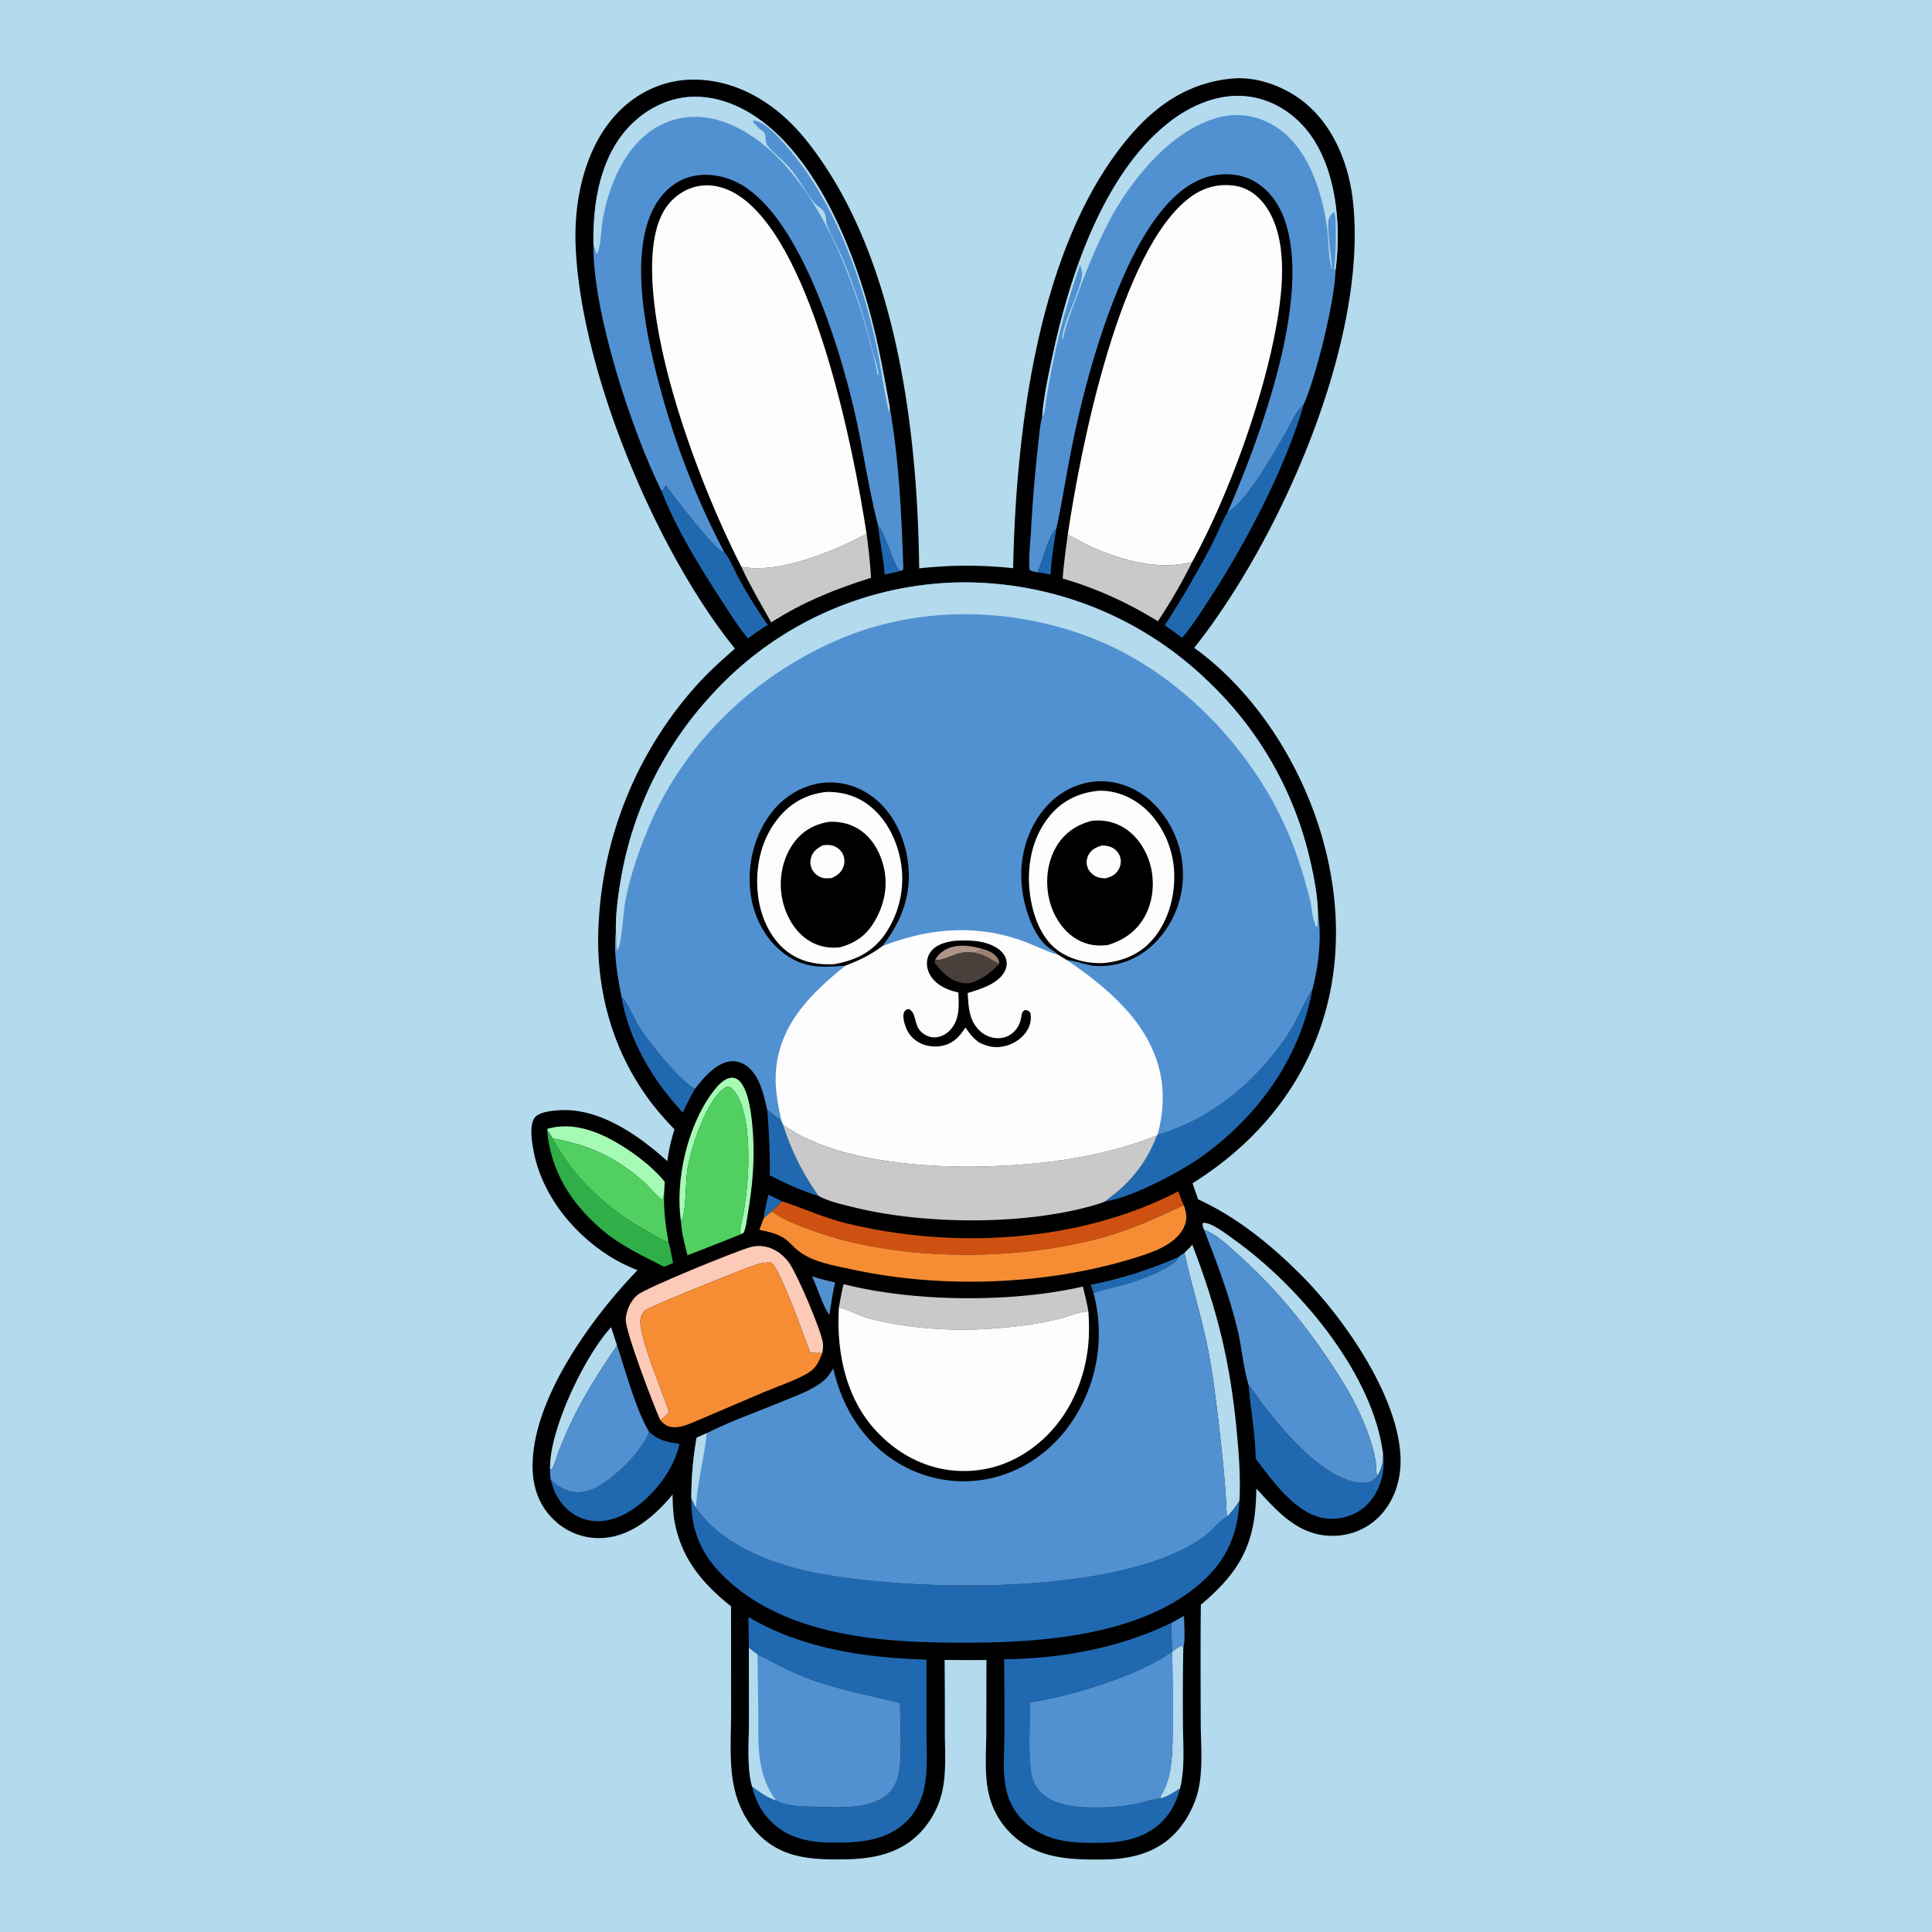 <svg version="1.1" xmlns="http://www.w3.org/2000/svg" style="display: block;" viewBox="0 0 2048 2048" width="1024" height="1024">
<path transform="translate(0,0)" fill="rgb(179,218,237)" d="M 0 0 L 2048 0 L 2048 2048 L 0 2048 L 0 0 z"/>
<path transform="translate(0,0)" fill="rgb(0,0,0)" d="M 1304.68 83.41 C 1331.17 80.398 1360.71 91.29 1381.37 107.467 C 1413.32 132.486 1429.69 173.408 1434.12 212.819 C 1450.75 361.04 1356.53 572.796 1265.89 686.742 C 1301.57 712.391 1332.39 747.564 1355.65 784.795 C 1405.76 864.996 1429.84 966.188 1408.26 1059.49 C 1388.88 1143.26 1336.21 1209.24 1264.17 1254.28 C 1265.98 1260.02 1268.12 1265.7 1270.13 1271.39 C 1312.15 1290.64 1349.38 1321.25 1381.63 1354.04 C 1426.61 1399.78 1485.67 1485.26 1484.65 1550.44 C 1484.32 1572.19 1476.48 1593.79 1460.63 1609 C 1446.99 1622.1 1428.73 1628.65 1409.88 1627.99 C 1375.06 1626.77 1353.72 1601.72 1331.82 1577.94 C 1331.59 1584.67 1331.4 1591.42 1330.85 1598.13 C 1327.07 1644.93 1307.78 1671.67 1272.95 1701.11 C 1272.46 1742.13 1272.74 1783.18 1272.78 1824.2 C 1272.81 1847.83 1275.55 1874.57 1270.23 1897.64 C 1266.34 1914.5 1256.97 1931.82 1244.85 1944.18 C 1224.73 1964.68 1197.87 1970.84 1170.04 1971.12 C 1133.75 1971.48 1098.69 1970.53 1071.29 1943.28 A 85.074 85.074 0 0 1 1048.59 1903.28 C 1043.19 1882.05 1045.46 1857.81 1045.52 1835.99 L 1045.67 1759.7 A 3084.56 3084.56 0 0 1 1001.29 1759.61 A 6077.51 6077.51 0 0 1 1001.57 1835.12 C 1001.55 1856.69 1003.54 1880.29 998.224 1901.27 A 92.621 92.621 0 0 1 975.132 1942.94 C 953.226 1965.57 924.253 1970.69 893.921 1971.01 C 860.822 1971.36 829.815 1969.93 804.822 1945.16 C 791.798 1932.26 782.996 1914.88 778.767 1897.13 C 772.498 1870.83 775.043 1840.84 775.003 1813.87 L 774.941 1702.74 C 743.086 1677.47 720.468 1649.65 714.314 1608.24 C 713.372 1600.19 713.039 1592.32 712.953 1584.23 A 167.698 167.698 0 0 1 704.931 1593.54 C 686.99 1612.68 664.303 1629.64 637.119 1630.37 A 68.079 68.079 0 0 1 587.391 1611.28 C 571.56 1596.22 564.853 1576.94 564.59 1555.42 C 563.709 1483.38 627.627 1396.31 675.782 1346.48 C 664.7 1341.98 654.277 1336.94 644.224 1330.42 C 606.853 1306.19 575.494 1267.23 566.226 1222.99 C 564.236 1213.49 560.36 1192.74 566.961 1184.61 C 571.931 1178.48 585.921 1177.32 593.495 1176.88 C 635.946 1174.41 677.404 1203.84 707.415 1230.85 C 708.92 1219.19 711.51 1208.24 714.966 1197 C 710.709 1192.91 706.778 1188.47 702.866 1184.05 C 652.062 1126.66 629.907 1052.45 634.728 976.544 A 408.055 408.055 0 0 1 739.896 724.824 C 752.111 711.449 765.476 699.496 779.065 687.547 C 695.261 583.974 615.083 392.346 610.169 259.483 C 608.385 211.273 620.104 156.237 654.148 120.166 C 674.822 98.261 702.83 84.956 733.047 84.425 C 772.807 83.728 808.818 101.85 836.905 129.119 C 852.588 144.345 865.96 162.599 877.76 180.973 C 953.264 298.538 972.822 465.933 974.368 602.511 A 457.509 457.509 0 0 1 1073.99 602.313 C 1076.92 458.039 1099.54 264.605 1193.34 149.421 C 1222.75 113.296 1257.54 88.306 1304.68 83.41 z"/>
<path transform="translate(0,0)" fill="rgb(32,105,177)" d="M 814.59 1266.35 L 829.048 1273.53 L 818.225 1283.95 L 809.59 1291.38 C 810.445 1282.95 812.647 1274.59 814.59 1266.35 z"/>
<path transform="translate(0,0)" fill="rgb(32,105,177)" d="M 1099.83 606.67 C 1104.71 595.621 1111.51 566.666 1119.78 560.383 C 1117.26 576.513 1114.42 592.722 1113.64 609.055 C 1109.07 608.18 1104.46 607.134 1099.83 606.67 z"/>
<path transform="translate(0,0)" fill="rgb(81,145,209)" d="M 1241.67 1720.33 L 1255.11 1712.96 C 1255.12 1721.9 1256.84 1738.54 1254.35 1746.66 L 1253.3 1744.7 C 1249.39 1745.61 1245.9 1748.62 1242.63 1750.89 L 1242.26 1750.79 L 1241.67 1720.33 z"/>
<path transform="translate(0,0)" fill="rgb(32,105,177)" d="M 930.677 556.823 C 939.055 566.045 947.961 602.01 954.073 605.192 C 948.904 607.008 943.121 607.79 937.751 608.901 C 936.414 591.269 932.709 574.302 930.677 556.823 z"/>
<path transform="translate(0,0)" fill="rgb(81,145,209)" d="M 860.764 1352.88 C 868.787 1355.68 877.056 1357.54 885.306 1359.53 C 882.836 1369.57 881.38 1379.84 879.735 1390.04 L 879.414 1392.99 L 878.462 1393.01 C 871.769 1383.18 866.408 1364.64 860.764 1352.88 z"/>
<path transform="translate(0,0)" fill="rgb(32,105,177)" d="M 1156.39 1361.93 C 1188.88 1355.42 1219.46 1345.73 1249.71 1332.27 C 1244.28 1343.47 1213.18 1354.73 1202.22 1358.57 C 1188.73 1363.3 1170.93 1366.36 1159.19 1370.83 L 1156.39 1361.93 z"/>
<path transform="translate(0,0)" fill="rgb(179,218,237)" d="M 1242.63 1750.89 C 1245.9 1748.62 1249.39 1745.61 1253.3 1744.7 L 1254.35 1746.66 A 3063.84 3063.84 0 0 0 1254.02 1828.73 C 1254.11 1850.54 1256.3 1874.7 1250.87 1895.92 C 1244.27 1900.09 1237.86 1904.59 1230.2 1906.52 C 1229.38 1904.49 1232.21 1900.7 1233.27 1898.63 C 1237.29 1890.77 1239.79 1881.23 1241.04 1872.49 C 1243.51 1855.18 1243.01 1836.73 1243.03 1819.27 A 3513.64 3513.64 0 0 0 1242.63 1750.89 z"/>
<path transform="translate(0,0)" fill="rgb(32,105,177)" d="M 813.297 1176.42 L 828.429 1188.25 L 829.906 1192.02 C 838.844 1219.81 850.808 1244.12 867.87 1267.89 C 849.656 1262.32 832.813 1254.52 815.929 1245.83 C 816.356 1222.47 815.221 1199.7 813.297 1176.42 z"/>
<path transform="translate(0,0)" fill="rgb(165,250,180)" d="M 721.959 1295.25 C 715.244 1251.98 728.609 1194.32 754.608 1158.93 C 759.211 1152.66 766.093 1143.93 774.155 1142.58 C 777.331 1142.05 780.193 1142.87 782.689 1144.86 C 794.405 1154.18 797.074 1186.46 798.105 1200.34 C 800.287 1229.72 797.539 1258.69 792.575 1287.65 C 791.496 1293.94 790.917 1300.93 788.321 1306.79 L 785.936 1308.14 L 784.892 1307.2 C 783.641 1303.16 787.344 1290.93 788.14 1285.97 C 790.427 1271.76 792.24 1257.62 792.908 1243.23 C 793.988 1219.98 793.728 1171.09 776.042 1154.16 C 774.164 1152.36 772.996 1152.1 770.478 1152.03 C 749.171 1162.71 731.458 1219.42 728.475 1241.33 C 726.732 1254.13 727.236 1283.48 722.704 1293.68 C 722.469 1294.21 722.207 1294.73 721.959 1295.25 z"/>
<path transform="translate(0,0)" fill="rgb(32,105,177)" d="M 658.789 1056.63 C 664.675 1061.48 672.405 1080.28 677.367 1088.21 C 686.655 1103.05 720.584 1146.33 736.715 1154.2 C 731.972 1162.45 727.8 1170.75 723.785 1179.36 C 692.136 1145.41 666.682 1102.97 658.789 1056.63 z"/>
<path transform="translate(0,0)" fill="rgb(179,218,237)" d="M 583.111 1557.98 C 581.52 1517.03 619.557 1437.51 647.814 1406.91 L 654.094 1426.23 C 634.381 1455.29 616.018 1483.97 601.614 1516.12 A 430.548 430.548 0 0 0 590.849 1542.49 C 589.31 1546.68 588.155 1551.68 586.012 1555.57 C 585.07 1557.28 585.034 1557.31 583.111 1557.98 z"/>
<path transform="translate(0,0)" fill="rgb(165,250,180)" d="M 579.876 1196.78 C 602.569 1189.83 626.296 1196.63 646.7 1207.37 C 666.552 1217.81 690.361 1235.06 704.64 1252.71 L 703.961 1265.43 C 703.852 1265.82 703.705 1266.2 703.634 1266.6 C 703.213 1269 703.492 1269.91 702.107 1272.04 C 694.64 1266.66 688.634 1258.09 681.552 1252.01 C 651.257 1226 624.616 1213.75 585.717 1206.76 C 584.095 1203.23 581.336 1200.72 579.876 1196.78 z"/>
<path transform="translate(0,0)" fill="rgb(48,175,73)" d="M 579.876 1196.78 C 581.336 1200.72 584.095 1203.23 585.717 1206.76 C 608.672 1249.28 644.835 1282.94 687.226 1305.7 C 693.384 1309 699.688 1313.78 706.392 1315.84 C 707.437 1316.16 707.662 1316.15 708.614 1316.25 C 710.613 1323.65 711.923 1331.36 713.507 1338.88 C 710.344 1340.38 707.09 1341.57 703.811 1342.79 C 680.594 1330.71 658.48 1320.96 638.246 1303.72 C 605.075 1275.46 583.272 1240.94 579.876 1196.78 z"/>
<path transform="translate(0,0)" fill="rgb(32,105,177)" d="M 701.061 520.194 C 702.61 519.265 703.629 519.149 704.27 517.416 C 704.898 515.72 704.641 516.347 705.702 514.591 C 713.196 524.807 758.193 583.802 766.852 585.17 L 767.513 584.695 C 773.768 592.457 778.538 604.642 783.47 613.607 A 481.057 481.057 0 0 0 814.005 662.516 C 806.563 666.664 799.794 671.772 792.92 676.778 C 782.88 664.931 774.433 651.227 765.985 638.227 C 741.984 601.289 717.156 561.347 701.061 520.194 z"/>
<path transform="translate(0,0)" fill="rgb(179,218,237)" d="M 1276.39 1303.63 C 1275.3 1300.73 1274.36 1299.42 1275.02 1296.34 C 1283.45 1294.92 1301.44 1309.17 1308.59 1314.29 C 1375.53 1362.2 1452 1451.8 1465.25 1535.31 C 1465.59 1537.45 1465.97 1539.64 1466.18 1541.81 C 1466.06 1551.05 1464.83 1557.31 1459.55 1565.24 C 1458.78 1559.69 1459 1554.04 1458.08 1548.45 C 1455.22 1531.1 1448.37 1513.61 1441.09 1497.65 C 1432.02 1477.79 1420.24 1459.2 1408.08 1441.12 C 1380.41 1399.94 1349.9 1363.63 1312.97 1330.39 C 1302.35 1320.83 1289.85 1308.66 1276.39 1303.63 z"/>
<path transform="translate(0,0)" fill="rgb(179,218,237)" d="M 1255.53 1328.08 C 1258.34 1325.24 1261.27 1322.46 1263.92 1319.47 C 1290.45 1388.52 1304.16 1444.09 1311.1 1518.1 C 1313.34 1542.05 1315.21 1566.97 1313.85 1591.02 C 1310.24 1596.64 1305.47 1603.53 1300.46 1607.89 C 1299.19 1574.09 1295.62 1540.52 1291.63 1506.95 C 1288.36 1479.37 1285.08 1451.84 1279.35 1424.64 C 1272.51 1392.17 1262.57 1360.45 1255.53 1328.08 z"/>
<path transform="translate(0,0)" fill="rgb(81,208,97)" d="M 585.717 1206.76 C 624.616 1213.75 651.257 1226 681.552 1252.01 C 688.634 1258.09 694.64 1266.66 702.107 1272.04 C 703.492 1269.91 703.213 1269 703.634 1266.6 C 703.705 1266.2 703.852 1265.82 703.961 1265.43 C 703.431 1282.73 705.439 1299.26 708.614 1316.25 C 707.662 1316.15 707.437 1316.16 706.392 1315.84 C 699.688 1313.78 693.384 1309 687.226 1305.7 C 644.835 1282.94 608.672 1249.28 585.717 1206.76 z"/>
<path transform="translate(0,0)" fill="rgb(32,105,177)" d="M 688.057 1517.73 C 697.387 1526.66 707.856 1529.15 720.315 1530.36 C 714.544 1557.93 692.965 1585.39 669.532 1600.75 C 656.419 1609.35 640.244 1614.79 624.514 1611.67 C 610.804 1608.94 599.525 1600.59 592.074 1588.87 C 588.093 1582.61 585.458 1575.88 583.87 1568.64 C 588.855 1573.4 593.564 1576.95 600.103 1579.47 C 610.34 1583.42 620.721 1582.17 630.456 1577.51 C 650.445 1567.96 680.845 1538.44 688.057 1517.73 z"/>
<path transform="translate(0,0)" fill="rgb(32,105,177)" d="M 1301.37 542.907 C 1322.43 530.6 1351.37 478.837 1363.84 456.928 C 1368.74 448.33 1374.52 435.053 1382.02 428.721 C 1362.63 496.019 1320.51 576.007 1282.14 634.926 C 1273.06 648.884 1263.85 663.253 1253.16 676.059 L 1234.74 662.791 A 1087.97 1087.97 0 0 0 1283.93 578.595 C 1289.99 567.088 1294.71 553.938 1301.37 542.907 z"/>
<path transform="translate(0,0)" fill="rgb(202,201,201)" d="M 1131.82 567.035 L 1133.56 567.781 C 1141.76 571.341 1149.33 576.371 1157.53 579.993 C 1189.74 594.218 1228.8 604.844 1263.74 595.744 A 574.981 574.981 0 0 1 1227.41 658.579 C 1196.32 639.252 1161.71 623.362 1126.49 613.309 C 1127.53 597.828 1129.8 582.416 1131.82 567.035 z"/>
<path transform="translate(0,0)" fill="rgb(202,201,201)" d="M 918.617 565.747 C 920.562 581.264 922.569 596.889 923.339 612.518 C 886.429 623.964 850.056 638.64 817.555 659.794 C 806.614 640.36 795.182 620.945 785.783 600.712 C 824.9 608.92 884.204 584.295 918.617 565.747 z"/>
<path transform="translate(0,0)" fill="rgb(253,202,183)" d="M 699.969 1505.45 C 692.898 1490.16 662.422 1410.31 663.289 1398.19 C 663.943 1389.05 668.508 1378.72 675.603 1372.77 C 684.829 1365.04 779.319 1326.64 795.006 1322.14 C 799.313 1320.91 803.486 1320.5 807.957 1320.97 C 819.406 1322.18 829.114 1328.77 835.92 1337.86 C 844.854 1349.79 869.4 1407.73 872.169 1422.67 C 872.892 1426.57 872.292 1430.35 871.712 1434.23 C 867.472 1434.2 863.194 1434.3 858.964 1434.02 C 853.353 1419.73 827.114 1344.79 817.569 1338.43 C 812.219 1337.92 807.336 1338.79 802.229 1340.38 C 789.511 1344.32 689.538 1384.6 683.973 1388.96 C 680.944 1391.33 678.992 1396.29 678.823 1400.12 C 677.98 1419.21 702.347 1475.52 709.214 1497.09 C 706.3 1499.93 703.392 1503.24 699.969 1505.45 z"/>
<path transform="translate(0,0)" fill="rgb(32,105,177)" d="M 1323.55 1468.12 L 1324.76 1469.61 C 1330.16 1476.35 1334.77 1483.78 1340.11 1490.62 C 1362.5 1519.35 1403.06 1567.28 1440.71 1571.63 C 1446.04 1572.24 1452.23 1571.87 1456.58 1568.36 C 1457.73 1567.43 1458.72 1566.46 1459.55 1565.24 C 1464.83 1557.31 1466.06 1551.05 1466.18 1541.81 C 1467.15 1546.24 1466.94 1551.01 1466.58 1555.52 C 1465.32 1571.49 1458.25 1587.91 1445.67 1598.17 C 1434.41 1607.36 1419.1 1611.44 1404.73 1609.51 C 1373.58 1605.33 1348.96 1569.59 1331.14 1546.34 C 1330.72 1520.01 1325.69 1494.28 1323.55 1468.12 z"/>
<path transform="translate(0,0)" fill="rgb(32,105,177)" d="M 1227 1202.9 C 1284.35 1187.02 1334.92 1143.59 1366.71 1094.14 C 1375.85 1079.91 1381.6 1063.77 1390.63 1049.72 C 1390.81 1049.44 1391 1049.16 1391.19 1048.87 C 1377.7 1123.42 1331.62 1185.9 1270.16 1228.56 C 1249.13 1243.15 1197.75 1270.28 1171.8 1273.45 C 1176.33 1269.29 1181.66 1265.82 1186.32 1261.69 C 1204.71 1245.38 1217.85 1226.6 1226.45 1203.57 L 1227 1202.9 z"/>
<path transform="translate(0,0)" fill="rgb(207,81,17)" d="M 829.048 1273.53 L 829.847 1273.78 C 852.056 1280.89 872.66 1290.61 895.508 1296.3 C 1008.25 1324.38 1141.7 1317.61 1246.22 1264.3 L 1248.98 1262.88 C 1250.87 1267.83 1252.65 1272.85 1254.91 1277.65 C 1227.97 1290 1202.26 1302.07 1173.67 1310.38 C 1080.1 1337.56 950.728 1337.82 858.956 1303.65 C 845.182 1298.52 829.876 1293.04 818.225 1283.95 L 829.048 1273.53 z"/>
<path transform="translate(0,0)" fill="rgb(202,201,201)" d="M 894.247 1361.22 C 968.621 1380.3 1073.17 1381.06 1147.86 1363.81 C 1149.99 1372.57 1152.3 1381.31 1153.71 1390.22 C 1144.64 1390.2 1133.1 1395.39 1124.14 1397.68 A 359.131 359.131 0 0 1 1091.35 1404.13 C 1035.3 1412.23 978.584 1411.73 923.39 1398.21 C 911.965 1395.41 901.543 1389.07 890.134 1386.19 C 889.846 1386.12 889.556 1386.05 889.267 1385.98 C 890.71 1377.66 892.192 1369.42 894.247 1361.22 z"/>
<path transform="translate(0,0)" fill="rgb(81,145,209)" d="M 654.094 1426.23 C 663.023 1452.87 674.242 1494.85 688.057 1517.73 C 680.845 1538.44 650.445 1567.96 630.456 1577.51 C 620.721 1582.17 610.34 1583.42 600.103 1579.47 C 593.564 1576.95 588.855 1573.4 583.87 1568.64 C 583.244 1565.04 583.15 1561.62 583.111 1557.98 C 585.034 1557.31 585.07 1557.28 586.012 1555.57 C 588.155 1551.68 589.31 1546.68 590.849 1542.49 A 430.548 430.548 0 0 1 601.614 1516.12 C 616.018 1483.97 634.381 1455.29 654.094 1426.23 z"/>
<path transform="translate(0,0)" fill="rgb(81,208,97)" d="M 721.959 1295.25 C 722.207 1294.73 722.469 1294.21 722.704 1293.68 C 727.236 1283.48 726.732 1254.13 728.475 1241.33 C 731.458 1219.42 749.171 1162.71 770.478 1152.03 C 772.996 1152.1 774.164 1152.36 776.042 1154.16 C 793.728 1171.09 793.988 1219.98 792.908 1243.23 C 792.24 1257.62 790.427 1271.76 788.14 1285.97 C 787.344 1290.93 783.641 1303.16 784.892 1307.2 L 785.936 1308.14 A 3456.34 3456.34 0 0 1 728.77 1330.64 C 725.916 1319.08 722.615 1307.17 721.959 1295.25 z"/>
<path transform="translate(0,0)" fill="rgb(246,141,52)" d="M 818.225 1283.95 C 829.876 1293.04 845.182 1298.52 858.956 1303.65 C 950.728 1337.82 1080.1 1337.56 1173.67 1310.38 C 1202.26 1302.07 1227.97 1290 1254.91 1277.65 C 1257.91 1286.13 1258.87 1293.08 1254.78 1301.41 C 1245.62 1320.1 1220.26 1328.03 1201.94 1333.69 C 1109.43 1362.26 999.353 1366.27 904.796 1345.99 C 889.597 1342.73 870.676 1339.52 856.835 1332.55 C 832.875 1320.5 842.163 1310.67 804.968 1303.69 L 809.59 1291.38 L 818.225 1283.95 z"/>
<path transform="translate(0,0)" fill="rgb(32,105,177)" d="M 1241.67 1720.33 L 1242.26 1750.79 C 1207.64 1776.17 1134.13 1798.46 1091.94 1804.53 C 1091.9 1825.3 1089.28 1866.19 1094.27 1884.46 A 34.925 34.925 0 0 0 1103.29 1900.15 C 1119 1915.83 1148.39 1916.41 1169.05 1915.94 A 187.297 187.297 0 0 0 1205.25 1911.92 C 1213.31 1910.15 1221.98 1907.1 1230.2 1906.52 C 1237.86 1904.59 1244.27 1900.09 1250.87 1895.92 C 1247.59 1908.66 1241.96 1920.45 1232.8 1929.99 C 1216.01 1947.47 1193.01 1952.84 1169.58 1953.36 C 1139.44 1954.04 1108.89 1953.32 1085.81 1931.04 A 66.422 66.422 0 0 1 1067.15 1899.16 C 1062.3 1880.31 1064.68 1858.6 1064.72 1839.22 A 5045.07 5045.07 0 0 0 1064.45 1758.85 C 1125.47 1758.15 1186.57 1747.05 1241.67 1720.33 z"/>
<path transform="translate(0,0)" fill="rgb(32,105,177)" d="M 793.367 1714.11 C 850.61 1747.87 916.647 1757.31 982.072 1759.28 L 982.074 1834.98 C 982.074 1854.97 983.998 1876.73 979.495 1896.26 C 976.489 1909.29 970.832 1920.97 961.262 1930.46 C 939.174 1952.35 908.981 1953.57 879.769 1953.19 C 855.818 1952.87 833.492 1947.72 816.319 1929.9 C 806.451 1919.66 800.5 1907.58 797.248 1893.82 C 805.568 1899.94 812.872 1905.16 822.668 1908.63 C 833.628 1914.93 851.727 1914.9 864.001 1915.22 C 887.876 1915.83 923.86 1918.85 942.325 1900.55 C 947.295 1895.63 950.463 1889.38 952.138 1882.62 C 956.633 1864.5 954.155 1825.69 954.093 1805.32 C 918.872 1796.51 884.255 1790.41 850.326 1776.77 C 833.955 1770.18 818.762 1761.54 802.965 1753.77 C 799.794 1751.65 796.827 1749.12 793.816 1746.77 L 793.367 1714.11 z"/>
<path transform="translate(0,0)" fill="rgb(81,145,209)" d="M 1276.39 1303.63 C 1289.85 1308.66 1302.35 1320.83 1312.97 1330.39 C 1349.9 1363.63 1380.41 1399.94 1408.08 1441.12 C 1420.24 1459.2 1432.02 1477.79 1441.09 1497.65 C 1448.37 1513.61 1455.22 1531.1 1458.08 1548.45 C 1459 1554.04 1458.78 1559.69 1459.55 1565.24 C 1458.72 1566.46 1457.73 1567.43 1456.58 1568.36 C 1452.23 1571.87 1446.04 1572.24 1440.71 1571.63 C 1403.06 1567.28 1362.5 1519.35 1340.11 1490.62 C 1334.77 1483.78 1330.16 1476.35 1324.76 1469.61 L 1323.55 1468.12 C 1317.82 1449.58 1316.39 1428.1 1311.74 1408.9 C 1302.95 1372.58 1289.87 1338.39 1276.39 1303.63 z"/>
<path transform="translate(0,0)" fill="rgb(81,145,209)" d="M 1242.26 1750.79 L 1242.63 1750.89 A 3513.64 3513.64 0 0 1 1243.03 1819.27 C 1243.01 1836.73 1243.51 1855.18 1241.04 1872.49 C 1239.79 1881.23 1237.29 1890.77 1233.27 1898.63 C 1232.21 1900.7 1229.38 1904.49 1230.2 1906.52 C 1221.98 1907.1 1213.31 1910.15 1205.25 1911.92 A 187.297 187.297 0 0 1 1169.05 1915.94 C 1148.39 1916.41 1119 1915.83 1103.29 1900.15 A 34.925 34.925 0 0 1 1094.27 1884.46 C 1089.28 1866.19 1091.9 1825.3 1091.94 1804.53 C 1134.13 1798.46 1207.64 1776.17 1242.26 1750.79 z"/>
<path transform="translate(0,0)" fill="rgb(202,201,201)" d="M 829.906 1192.02 C 900.129 1243.41 1047.66 1241.94 1130.46 1229.02 C 1162.78 1223.98 1196.09 1215.76 1226.45 1203.57 C 1217.85 1226.6 1204.71 1245.38 1186.32 1261.69 C 1181.66 1265.82 1176.33 1269.29 1171.8 1273.45 A 60.817 60.817 0 0 1 1165.48 1275.85 C 1091.07 1299.16 981.779 1298.49 906.469 1280.14 C 893.758 1277.04 879.487 1273.92 867.87 1267.89 C 850.808 1244.12 838.844 1219.81 829.906 1192.02 z"/>
<path transform="translate(0,0)" fill="rgb(81,145,209)" d="M 793.816 1746.77 C 796.827 1749.12 799.794 1751.65 802.965 1753.77 C 818.762 1761.54 833.955 1770.18 850.326 1776.77 C 884.255 1790.41 918.872 1796.51 954.093 1805.32 C 954.155 1825.69 956.633 1864.5 952.138 1882.62 C 950.463 1889.38 947.295 1895.63 942.325 1900.55 C 923.86 1918.85 887.876 1915.83 864.001 1915.22 C 851.727 1914.9 833.628 1914.93 822.668 1908.63 C 812.872 1905.16 805.568 1899.94 797.248 1893.82 C 791.441 1873.79 793.997 1844.85 793.988 1823.6 L 793.816 1746.77 z"/>
<path transform="translate(0,0)" fill="rgb(179,218,237)" d="M 793.816 1746.77 C 796.827 1749.12 799.794 1751.65 802.965 1753.77 L 803.78 1812.54 C 803.991 1846.63 801.111 1879.79 822.668 1908.63 C 812.872 1905.16 805.568 1899.94 797.248 1893.82 C 791.441 1873.79 793.997 1844.85 793.988 1823.6 L 793.816 1746.77 z"/>
<path transform="translate(0,0)" fill="rgb(246,141,52)" d="M 709.214 1497.09 C 702.347 1475.52 677.98 1419.21 678.823 1400.12 C 678.992 1396.29 680.944 1391.33 683.973 1388.96 C 689.538 1384.6 789.511 1344.32 802.229 1340.38 C 807.336 1338.79 812.219 1337.92 817.569 1338.43 C 827.114 1344.79 853.353 1419.73 858.964 1434.02 C 863.194 1434.3 867.472 1434.2 871.712 1434.23 C 868.899 1441.1 866.183 1448.21 860.112 1452.92 C 849.21 1461.37 825.33 1469.16 811.835 1474.88 L 737.059 1506.78 C 728.324 1510.45 716.856 1515.59 707.49 1511.47 C 704.313 1510.07 702.228 1508.01 699.969 1505.45 C 703.392 1503.24 706.3 1499.93 709.214 1497.09 z"/>
<path transform="translate(0,0)" fill="rgb(32,105,177)" d="M 732.867 1588.5 L 737.738 1598.22 C 766.254 1639.6 822.227 1659.54 869.525 1668.22 C 971.406 1686.91 1185.1 1691.8 1273.7 1630.82 C 1282.26 1624.93 1293.62 1611.74 1300.46 1607.89 C 1305.47 1603.53 1310.24 1596.64 1313.85 1591.02 C 1312.18 1623.56 1302.13 1650.03 1278.44 1672.89 C 1209.01 1739.88 1082.54 1742.78 991.624 1741.02 C 912.388 1739.49 820.242 1727.06 762.893 1666.7 C 741.811 1644.51 732.109 1619.06 732.867 1588.5 z"/>
<path transform="translate(0,0)" fill="rgb(254,253,253)" d="M 889.267 1385.98 C 889.556 1386.05 889.846 1386.12 890.134 1386.19 C 901.543 1389.07 911.965 1395.41 923.39 1398.21 C 978.584 1411.73 1035.3 1412.23 1091.35 1404.13 A 359.131 359.131 0 0 0 1124.14 1397.68 C 1133.1 1395.39 1144.64 1390.2 1153.71 1390.22 A 227.756 227.756 0 0 1 1154.24 1416 C 1152.71 1456.53 1136.23 1497.41 1106.18 1525.17 C 1081.2 1548.26 1050.41 1560.75 1016.27 1559.22 C 981.321 1557.65 950.212 1540.8 927.085 1514.98 C 895.756 1480.01 886.552 1431.61 889.267 1385.98 z"/>
<path transform="translate(0,0)" fill="rgb(81,145,209)" d="M 1104.81 441.61 C 1104.85 441.023 1104.87 440.435 1104.92 439.849 C 1106.55 419.526 1111.18 398.528 1115.41 378.601 C 1133.13 294.95 1168.66 185.717 1238.14 130.53 C 1261.92 111.645 1292.15 98.464 1323.05 102.301 C 1348.56 105.471 1371.41 119.895 1386.96 140.087 C 1416.65 178.647 1422.01 238.906 1415.76 285.877 C 1415.1 318.64 1395.34 398.456 1382.02 428.721 C 1374.52 435.053 1368.74 448.33 1363.84 456.928 C 1351.37 478.837 1322.43 530.6 1301.37 542.907 C 1334.87 465.767 1393.17 311.707 1360.27 229.111 C 1353.45 211.992 1341.21 196.79 1323.95 189.459 C 1308.02 182.688 1288.54 183.445 1272.69 190.104 C 1228.64 208.619 1199.22 271.119 1182.34 313.526 C 1162.59 363.158 1148.02 416.674 1137.2 468.966 C 1130.92 499.35 1126.29 530.035 1119.78 560.383 C 1111.51 566.666 1104.71 595.621 1099.83 606.67 C 1096.87 606.083 1093.72 605.845 1091.32 603.873 C 1090.31 590.72 1092.1 576.415 1092.87 563.21 A 1560.92 1560.92 0 0 1 1100.33 472.796 C 1101.54 462.67 1102.14 451.434 1104.81 441.61 z"/>
<path transform="translate(0,0)" fill="rgb(179,218,237)" d="M 1104.81 441.61 C 1104.85 441.023 1104.87 440.435 1104.92 439.849 C 1106.55 419.526 1111.18 398.528 1115.41 378.601 C 1133.13 294.95 1168.66 185.717 1238.14 130.53 C 1261.92 111.645 1292.15 98.464 1323.05 102.301 C 1348.56 105.471 1371.41 119.895 1386.96 140.087 C 1416.65 178.647 1422.01 238.906 1415.76 285.877 L 1414.13 285.353 C 1414.24 284.748 1414.35 284.144 1414.45 283.537 C 1415.82 275.367 1417.4 230.036 1414.27 224.536 C 1411.54 226.136 1408.96 230.101 1408.27 233.197 C 1406.67 240.363 1410.88 272.637 1411.93 282.025 C 1412.14 283.879 1412.08 283.208 1411.71 285.38 L 1410.64 281.889 L 1412.49 282.556 L 1412.56 282.06 L 1410.97 281.418 C 1408.11 272.293 1408.4 254.329 1407.03 243.71 C 1401.67 202.391 1385.82 151.345 1346.26 130.799 C 1327.2 120.899 1307.22 119.357 1286.79 125.908 C 1237.67 141.652 1195.98 194.265 1173.27 239.131 C 1160.39 264.58 1149.97 290.872 1140.15 317.622 C 1135.05 331.5 1129.34 345.664 1126.57 360.23 C 1122.61 349.437 1149.79 300.595 1146.87 288.04 L 1145.11 280.31 C 1128.21 328.211 1116.42 375.676 1108.66 425.871 C 1108.08 429.598 1107.72 439.144 1104.81 441.61 z"/>
<path transform="translate(0,0)" fill="rgb(81,145,209)" d="M 629.052 258.665 C 628.352 214.651 636.197 165.548 668.292 132.804 C 686.314 114.419 710.831 102.545 736.82 102.518 C 771.669 102.481 803.483 121.577 827.415 145.59 C 875.331 193.67 905.822 269.818 922.912 334.389 C 931.408 366.492 937.306 399.175 943.18 431.838 C 953.112 488.244 955.723 545.913 957.617 603.063 C 956.025 605.141 956.367 604.685 954.073 605.192 C 947.961 602.01 939.055 566.045 930.677 556.823 C 920.196 515.813 914.59 473.469 904.874 432.191 C 889.238 365.758 848.637 233.471 787.11 196.525 C 770.845 186.758 751.06 182.554 732.441 187.225 C 716.073 191.332 702.983 203.023 694.663 217.418 C 664.617 269.405 686.259 362.24 701.419 417.328 C 716.971 473.842 740.029 533.016 767.513 584.695 L 766.852 585.17 C 758.193 583.802 713.196 524.807 705.702 514.591 C 704.641 516.347 704.898 515.72 704.27 517.416 C 703.629 519.149 702.61 519.265 701.061 520.194 C 669.37 455.911 627.889 330.031 629.052 258.665 z"/>
<path transform="translate(0,0)" fill="rgb(179,218,237)" d="M 629.052 258.665 C 628.352 214.651 636.197 165.548 668.292 132.804 C 686.314 114.419 710.831 102.545 736.82 102.518 C 771.669 102.481 803.483 121.577 827.415 145.59 C 875.331 193.67 905.822 269.818 922.912 334.389 C 931.408 366.492 937.306 399.175 943.18 431.838 L 942.568 436.851 C 940.361 432.671 932.704 384.448 930.779 374.989 C 915.317 298.995 885.752 214.941 834.265 155.695 C 826.327 146.561 810.812 128.534 798.392 127.645 L 798.881 129.842 L 798.299 127.643 L 798.649 127.704 L 798.169 129.584 C 802.001 132.878 803.581 136.133 808.335 138.834 C 813.169 141.58 810.162 150.257 813.866 154.739 C 820.841 163.181 830.598 170.159 837.984 178.916 C 847.517 190.217 853.834 203.545 862.993 214.826 C 865.654 218.103 869.547 219.949 872.345 223.007 C 876.829 227.909 874.67 233.978 876.996 239.492 C 882.304 252.077 889.028 264.052 894.332 276.687 C 907.338 307.671 916.693 338.866 924.82 371.387 C 926.905 379.73 931.209 389.45 931.126 397.968 L 929.944 396.647 C 930.279 391.912 920.078 354.929 918.031 347.67 C 897.397 274.493 855.87 176.272 786.416 137.808 C 764.281 125.55 739.213 119.771 714.424 126.97 C 668.722 140.242 646.577 189.642 638.893 232.852 C 637.088 242.998 637.235 261.273 632.609 269.564 L 632.377 267.657 L 631.894 268.144 L 629.052 258.665 z"/>
<path transform="translate(0,0)" fill="rgb(254,253,253)" d="M 1131.82 567.035 C 1145.07 477.615 1186.34 264.681 1261.85 208.951 C 1275.7 198.732 1291.76 194.325 1308.86 196.898 C 1322.49 198.949 1333.42 206.947 1341.3 217.994 C 1365.64 252.151 1360.06 305.513 1353.12 344.702 C 1339.25 423.008 1302.2 525.695 1263.74 595.744 C 1228.8 604.844 1189.74 594.218 1157.53 579.993 C 1149.33 576.371 1141.76 571.341 1133.56 567.781 L 1131.82 567.035 z"/>
<path transform="translate(0,0)" fill="rgb(254,253,253)" d="M 785.783 600.712 C 749.663 529.797 713.416 433.779 698.78 355.849 C 691.62 317.722 683.352 252.462 706.162 219.733 C 714.409 207.899 727.234 199.317 741.564 197.042 C 757.934 194.443 774.108 200.524 787.13 210.163 C 863.054 266.364 904.561 474.385 918.617 565.747 C 884.204 584.295 824.9 608.92 785.783 600.712 z"/>
<path transform="translate(0,0)" fill="rgb(81,145,209)" d="M 1249.71 1332.27 C 1251.17 1330.73 1253.76 1329.35 1255.53 1328.08 C 1262.57 1360.45 1272.51 1392.17 1279.35 1424.64 C 1285.08 1451.84 1288.36 1479.37 1291.63 1506.95 C 1295.62 1540.52 1299.19 1574.09 1300.46 1607.89 C 1293.62 1611.74 1282.26 1624.93 1273.7 1630.82 C 1185.1 1691.8 971.406 1686.91 869.525 1668.22 C 822.227 1659.54 766.254 1639.6 737.738 1598.22 L 732.867 1588.5 A 358.189 358.189 0 0 1 738.449 1524.05 L 749.206 1519.21 C 774.836 1506.26 803.173 1496.44 829.763 1485.4 C 843.571 1479.66 858.748 1474.49 870.768 1465.44 C 876.55 1461.09 879.748 1456.59 883.29 1450.4 A 94.812 94.812 0 0 0 883.934 1453.31 C 893.677 1493.54 915.779 1528.67 951.553 1550.5 A 133.699 133.699 0 0 0 1052.62 1566.53 C 1090.57 1557.15 1121.38 1532.48 1141.3 1499.12 A 167.144 167.144 0 0 0 1159.19 1370.83 C 1170.93 1366.36 1188.73 1363.3 1202.22 1358.57 C 1213.18 1354.73 1244.28 1343.47 1249.71 1332.27 z"/>
<path transform="translate(0,0)" fill="rgb(179,218,237)" d="M 749.206 1519.21 C 746.325 1545.71 739.232 1571.48 737.738 1598.22 L 732.867 1588.5 A 358.189 358.189 0 0 1 738.449 1524.05 L 749.206 1519.21 z"/>
<path transform="translate(0,0)" fill="rgb(81,145,209)" d="M 652.88 986.847 C 652.545 969.951 654.816 952.289 657.548 935.609 A 382.012 382.012 0 0 1 756.288 734.545 A 363.789 363.789 0 0 1 1014.67 617.424 A 371.441 371.441 0 0 1 1279.7 721.321 A 377.236 377.236 0 0 1 1388.56 911 C 1392.87 929.34 1396.61 948.772 1397.09 967.637 C 1401.26 993.352 1397.8 1023.94 1391.19 1048.87 C 1391 1049.16 1390.81 1049.44 1390.63 1049.72 C 1381.6 1063.77 1375.85 1079.91 1366.71 1094.14 C 1334.92 1143.59 1284.35 1187.02 1227 1202.9 L 1226.45 1203.57 C 1196.09 1215.76 1162.78 1223.98 1130.46 1229.02 C 1047.66 1241.94 900.129 1243.41 829.906 1192.02 L 828.429 1188.25 L 813.297 1176.42 C 809.432 1160.73 805.956 1141.83 792.769 1131 C 787.431 1126.62 780.886 1124.22 773.945 1125.1 C 758.737 1127.02 745.565 1142.86 736.715 1154.2 C 720.584 1146.33 686.655 1103.05 677.367 1088.21 C 672.405 1080.28 664.675 1061.48 658.789 1056.63 C 654.466 1034.02 650.088 1009.89 652.88 986.847 z"/>
<path transform="translate(0,0)" fill="rgb(0,0,0)" d="M 896.096 1023.71 C 871.06 1025.38 853.327 1026.94 831.814 1011.27 C 812.184 996.967 799.629 973.456 795.977 949.706 C 791.371 919.753 798.509 887.206 816.718 862.788 C 829.572 845.551 848.837 833.104 870.279 830.098 C 890.21 827.303 909.83 833.063 925.745 845.207 C 947.046 861.46 959.232 888.087 962.545 914.285 C 966.837 948.223 955.783 976.4 935.382 1002.92 C 922.999 1012.39 910.64 1018.15 896.096 1023.71 z"/>
<path transform="translate(0,0)" fill="rgb(254,253,253)" d="M 876.886 839.421 C 891.523 839.438 905.169 842.838 917.434 851.022 C 937.563 864.454 950.071 888.161 954.494 911.508 A 103.882 103.882 0 0 1 938.699 989.452 C 925.148 1009.29 907.406 1017.89 884.223 1022.11 C 865.689 1022.97 847.833 1019.53 833.091 1007.6 C 815.238 993.159 805.697 969.841 803.343 947.458 C 800.352 919.02 806.783 889.518 825.143 867.096 C 838.695 850.546 855.701 841.511 876.886 839.421 z"/>
<path transform="translate(0,0)" fill="rgb(0,0,0)" d="M 878.276 871.236 C 888.522 870.533 898.715 872.5 907.757 877.472 C 922.425 885.539 931.582 900.154 935.997 915.929 C 941.858 936.869 938.217 957.382 927.431 976.092 C 918.754 991.141 907.156 999.594 890.488 1004.14 C 878.309 1005.54 867.106 1003.36 856.709 996.634 C 841.706 986.932 832.317 969.369 829.049 952.133 C 825.316 932.44 829.057 911.222 840.578 894.649 C 849.781 881.408 862.437 873.953 878.276 871.236 z"/>
<path transform="translate(0,0)" fill="rgb(254,253,253)" d="M 871.965 896.141 C 875.358 895.692 878.846 895.39 882.202 896.282 C 886.642 897.461 890.707 900.543 892.977 904.539 C 895.232 908.508 895.666 913.319 894.412 917.684 C 892.468 924.451 887.961 927.6 881.979 930.681 C 878.904 931.02 875.273 931.347 872.241 930.606 C 867.934 929.555 863.81 926.518 861.512 922.734 A 16.98 16.98 0 0 1 859.722 909.32 C 861.59 902.58 866.102 899.352 871.965 896.141 z"/>
<path transform="translate(0,0)" fill="rgb(0,0,0)" d="M 1122.16 1012.47 C 1121.92 1012.23 1121.69 1012 1121.44 1011.76 C 1117.35 1007.81 1111.96 1005.52 1108.07 1001.58 C 1091.34 984.636 1083.2 953.436 1082.6 930.339 C 1081.85 901.987 1091.71 872.977 1111.58 852.397 C 1125.93 837.538 1146.01 828.276 1166.78 828.171 C 1188.25 828.061 1208.57 837.399 1223.55 852.552 A 106.054 106.054 0 0 1 1253.93 928.799 A 102.624 102.624 0 0 1 1223.5 1000.26 C 1207.1 1016.17 1186.59 1024.45 1163.72 1024.09 C 1152.17 1023.91 1141.87 1018.5 1130.88 1017.75 L 1122.16 1012.47 z"/>
<path transform="translate(0,0)" fill="rgb(254,253,253)" d="M 1163.31 838.341 C 1178.99 837.232 1195.57 843.109 1208.05 852.403 C 1227.67 867.01 1240.46 890.944 1243.78 914.975 C 1247.42 941.234 1241.26 970.622 1225.09 991.912 C 1211.57 1009.72 1194.21 1017.82 1172.41 1020.67 C 1154.97 1022.26 1134.31 1017.52 1120.28 1006.73 C 1102.68 993.205 1094.38 968.425 1091.72 947.205 C 1088.17 918.93 1093.54 889.106 1111.52 866.355 C 1124.79 849.549 1142.19 840.688 1163.31 838.341 z"/>
<path transform="translate(0,0)" fill="rgb(0,0,0)" d="M 1156.93 870.159 C 1167.42 868.927 1177.42 870.341 1186.97 874.999 C 1202.59 882.611 1213.27 897.513 1218.48 913.778 C 1224.31 931.957 1223.02 953.545 1214.03 970.501 C 1205.46 986.678 1191.73 996.415 1174.51 1001.71 C 1162.87 1003.35 1152.06 1001.71 1141.77 995.832 C 1127.4 987.632 1117.24 971.983 1112.93 956.242 C 1107.69 937.156 1109.44 915.078 1119.5 897.832 C 1128.02 883.224 1140.77 874.478 1156.93 870.159 z"/>
<path transform="translate(0,0)" fill="rgb(254,253,253)" d="M 1168.32 896.204 C 1171.87 896.264 1175.87 896.885 1179.03 898.543 C 1183.08 900.66 1186.24 904.303 1187.47 908.73 C 1188.75 913.331 1187.98 918.053 1185.53 922.131 C 1182.28 927.548 1177.86 929.463 1171.99 931.073 C 1168.91 931.017 1165.95 930.751 1163.04 929.607 C 1158.28 927.733 1154.38 923.924 1152.7 919.066 C 1151.24 914.86 1151.74 910.133 1153.84 906.232 C 1156.98 900.384 1162.22 897.945 1168.32 896.204 z"/>
<path transform="translate(0,0)" fill="rgb(179,218,237)" d="M 652.88 986.847 C 652.545 969.951 654.816 952.289 657.548 935.609 A 382.012 382.012 0 0 1 756.288 734.545 A 363.789 363.789 0 0 1 1014.67 617.424 A 371.441 371.441 0 0 1 1279.7 721.321 A 377.236 377.236 0 0 1 1388.56 911 C 1392.87 929.34 1396.61 948.772 1397.09 967.637 A 1125.54 1125.54 0 0 0 1396.51 982.524 C 1394.69 981.87 1395.33 982.45 1394.43 980.416 C 1390.9 972.501 1390.55 961.574 1388.48 953.021 A 553.687 553.687 0 0 0 1371.42 897.571 C 1336.44 804.69 1257.9 718.505 1166.22 679.919 C 1081.03 644.062 980.581 640.536 894.525 675.666 C 802.996 713.032 726.111 785.46 687.64 877.024 C 676.894 902.6 667.355 930.358 662.476 957.692 C 660.872 966.678 658.887 1002.59 654.314 1007.23 L 653.76 1006.08 L 655.203 1005.99 L 653.622 1005.04 C 653.489 998.96 653.334 992.912 652.88 986.847 z"/>
<path transform="translate(0,0)" fill="rgb(254,253,253)" d="M 935.382 1002.92 C 981.898 984.675 1030.51 979.607 1078.57 995.549 C 1093.35 1000.45 1107.44 1007.77 1122.16 1012.47 L 1130.88 1017.75 C 1174.03 1046.88 1219.39 1085.07 1230.13 1138.86 C 1234.41 1160.3 1232.8 1181.94 1227 1202.9 L 1226.45 1203.57 C 1196.09 1215.76 1162.78 1223.98 1130.46 1229.02 C 1047.66 1241.94 900.129 1243.41 829.906 1192.02 L 828.429 1188.25 C 824.219 1169.73 820.813 1151.55 822.768 1132.46 C 827.712 1084.21 860.325 1052.59 896.096 1023.71 C 910.64 1018.15 922.999 1012.39 935.382 1002.92 z"/>
<path transform="translate(0,0)" fill="rgb(0,0,0)" d="M 1011.12 997.329 C 1025.03 996.519 1039.6 996.42 1052.5 1002.51 C 1058.62 1005.41 1064.42 1009.99 1066.48 1016.7 C 1067.88 1021.23 1067.06 1026.09 1064.77 1030.19 C 1057.48 1043.18 1039.07 1048.6 1025.8 1052.65 C 1026.53 1064.11 1026.69 1075.76 1032.97 1085.84 C 1037.49 1093.1 1044.56 1098.57 1053.09 1100.09 C 1059.75 1101.28 1066.71 1100.02 1072.2 1095.96 C 1077.96 1091.7 1081.3 1085.59 1082.49 1078.61 C 1082.6 1077.96 1082.94 1075.72 1083.12 1075.01 C 1083.77 1072.38 1084.52 1071.7 1086.85 1070.53 C 1089.69 1071.22 1090.13 1071.26 1092.12 1073.34 C 1093.36 1079.57 1092.63 1085.24 1089.63 1090.89 C 1085.08 1099.46 1076.19 1105.79 1066.99 1108.46 C 1056.49 1111.5 1046.96 1109.98 1037.53 1104.76 C 1031.36 1100.43 1027.53 1095.35 1023.46 1089.16 C 1018.63 1096.44 1014.07 1102.44 1005.96 1106.26 C 997.226 1110.36 986.361 1110.28 977.465 1106.68 C 969.208 1103.34 963.024 1096.82 960.005 1088.45 C 958.527 1084.35 956.209 1076.43 958.744 1072.38 C 960.123 1070.18 961.088 1070.04 963.409 1069.62 C 971.283 1073.29 968.963 1085.17 975.037 1092.19 C 978.832 1096.58 984.16 1099.53 990.037 1099.65 C 996.503 1099.77 1002.76 1096.65 1007.12 1091.98 C 1017.58 1080.78 1016.52 1066.22 1015.9 1052.09 C 1010.07 1050.75 1003.95 1048.83 998.744 1045.84 C 991.481 1041.66 985.219 1035.16 983.237 1026.82 C 981.858 1021.02 982.652 1014.72 986.024 1009.73 C 991.764 1001.23 1001.68 998.958 1011.12 997.329 z"/>
<path transform="translate(0,0)" fill="rgb(172,148,134)" d="M 991.173 1017.69 C 994.065 1012.67 997.35 1009.24 1002.52 1006.51 C 1014.74 1000.05 1029.48 1002.41 1042.17 1006.06 C 1039.38 1007.73 1036.4 1008.43 1033.67 1009.99 C 1029.04 1009.69 1024.06 1009.17 1019.47 1009.97 C 1010.68 1011.52 999.607 1018.58 991.173 1017.69 z"/>
<path transform="translate(0,0)" fill="rgb(73,63,59)" d="M 1042.17 1006.06 C 1048.14 1007.92 1055.26 1010.78 1058.06 1016.91 C 1058.77 1018.47 1059.1 1019.78 1059.34 1021.46 C 1056.88 1024.21 1054.34 1026.79 1051.51 1029.15 C 1044.27 1035.19 1031.73 1043.49 1022.06 1042.28 C 1008.16 1040.53 998.568 1031.18 990.683 1020.45 L 991.173 1017.69 C 999.607 1018.58 1010.68 1011.52 1019.47 1009.97 C 1024.06 1009.17 1029.04 1009.69 1033.67 1009.99 C 1036.4 1008.43 1039.38 1007.73 1042.17 1006.06 z"/>
<path transform="translate(0,0)" fill="rgb(154,130,111)" d="M 1042.17 1006.06 C 1048.14 1007.92 1055.26 1010.78 1058.06 1016.91 C 1058.77 1018.47 1059.1 1019.78 1059.34 1021.46 C 1048.45 1016.81 1048.48 1013.3 1033.67 1009.99 C 1036.4 1008.43 1039.38 1007.73 1042.17 1006.06 z"/>
</svg>